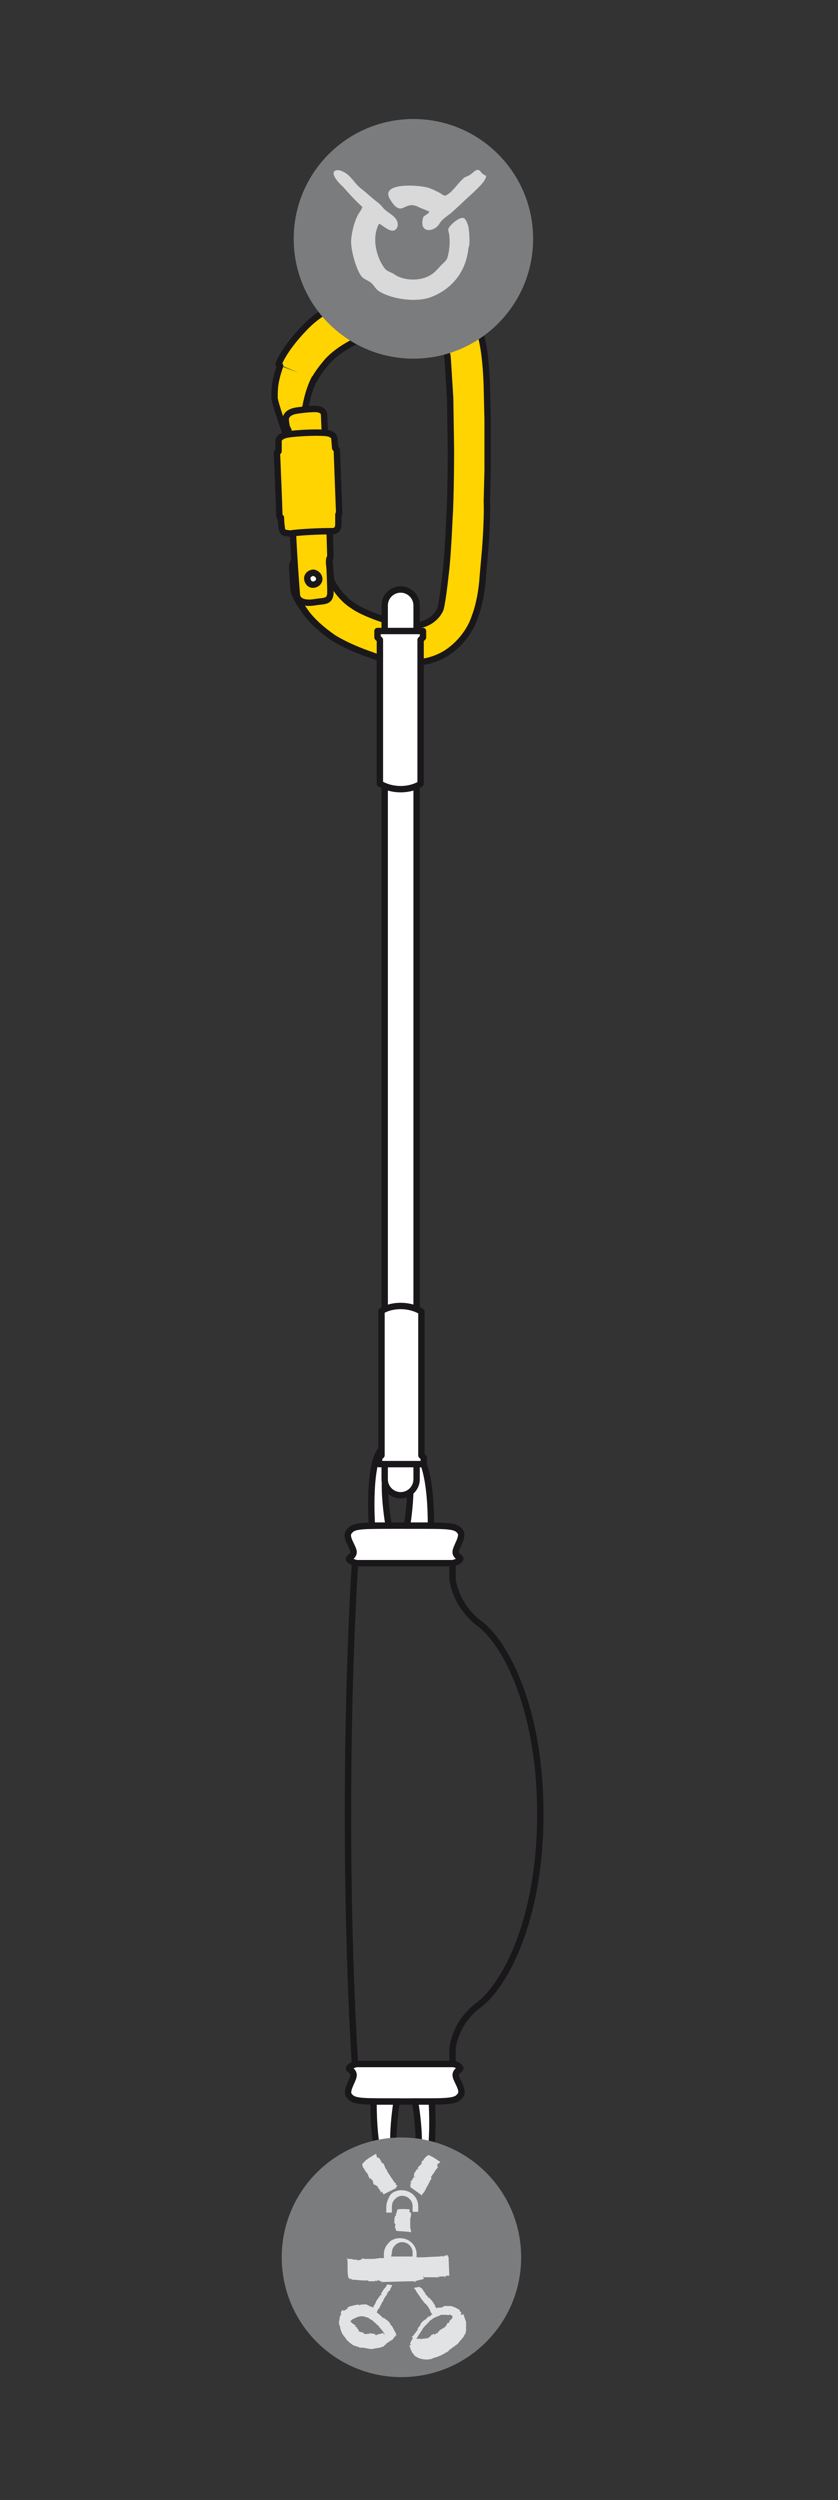 <?xml version="1.0" encoding="utf-8"?>
<!-- Generator: Adobe Illustrator 21.0.0, SVG Export Plug-In . SVG Version: 6.00 Build 0)  -->
<svg version="1.1" id="Calque_1" xmlns="http://www.w3.org/2000/svg" xmlns:xlink="http://www.w3.org/1999/xlink" x="0px" y="0px"
	 viewBox="0 0 105 313" style="enable-background:new 0 0 105 313;" xml:space="preserve">
<rect x="0" y="0" width="105" height="313" fill="#333333" stroke="none"/>
<style type="text/css">
	.st0{fill:none;}
	.st1{fill:none;stroke:#1A171B;stroke-width:0.8;stroke-miterlimit:10;}
	.st2{fill:#FFFFFF;stroke:#1A171B;stroke-width:0.8;stroke-miterlimit:10;}
	.st3{fill:#7B7C7E;}
	.st4{fill:#E2E3E4;}
	.st5{fill:#FFD400;stroke:#1A171B;stroke-width:0.8;stroke-linecap:round;stroke-linejoin:round;}
	.st6{fill:#FFFFFF;stroke:#1A171B;stroke-width:0.8;stroke-linecap:round;stroke-linejoin:round;}
	.st7{fill:#D9D9D9;}
</style>
<rect class="st0" width="105" height="313"/>
<path class="st1" d="M67.7,227.1c0,13.5-4.6,21.6-7.7,23.9c-3.1,2.3-3.3,5.5-3.3,5.5v0.2v5h-12c0,0-1.1-13.4-1.1-34.6
	c0-21.2,1.1-34.6,1.1-34.6h12v5.2c0,0,0.3,3.2,3.3,5.5C63.1,205.4,67.7,213.5,67.7,227.1"/>
<path class="st2" d="M56.7,195.7c0,0,0.6-0.1,0.9-0.4c0.3-0.4-0.4-0.3-0.5-0.9c-0.1-0.6,1-1.9,0.6-2.6c-0.5-0.7-1-0.8-4.8-0.8h-3.1
	h-0.6h-0.7c-3.8,0-4.3,0.1-4.8,0.8c-0.5,0.7,0.7,2,0.6,2.6c-0.1,0.6-0.8,0.6-0.5,0.9c0.3,0.3,0.9,0.4,0.9,0.4H56.7"/>
<path class="st2" d="M44.7,258.4c0,0-0.6,0.1-0.9,0.4c-0.3,0.3,0.4,0.3,0.5,0.9c0.1,0.6-1,1.9-0.6,2.6c0.5,0.7,1,0.8,4.8,0.8h0.7
	h0.6h3.1c3.8,0,4.3-0.1,4.8-0.8c0.5-0.7-0.7-2-0.6-2.6c0.1-0.6,0.8-0.6,0.5-0.9c-0.3-0.4-0.9-0.4-0.9-0.4H44.7"/>
<path class="st2" d="M54.1,263.1c0,0,0.6,8.6-1.5,9.8c-2.2,1.3-5.8,1.9-5.8-9.8h2.9c0,0-1.5,8.9,1.2,8.9c2.7,0,1.1-8.9,1.1-8.9
	L54.1,263.1z"/>
<g>
	<circle class="st3" cx="50.3" cy="282.6" r="15"/>
	<g>
		<path class="st4" d="M49.7,292.3C49.7,292.2,49.7,292.2,49.7,292.3C49.7,292.2,49.7,292.2,49.7,292.3c0,0-0.1-0.1-0.1-0.1
			c0,0,0,0,0-0.1c-0.2-0.3-0.3-0.6-0.5-0.9c0,0,0,0,0,0l-0.2-0.2c0,0,0,0,0-0.1c0,0-0.3-0.4-0.4-0.4l0,0c-0.1-0.1,0-0.1-0.1-0.1
			c-0.1,0-0.1-0.1-0.2-0.1c0,0,0,0,0-0.1c0,0,0,0-0.1,0c0,0,0,0,0,0l-0.1,0c0,0,0,0,0,0c-0.1-0.1-0.5-0.5-0.8-0.7
			c0.1-0.2,0.2-0.5,0.3-0.5l0,0c0.1-0.2,0.3-0.6,0.4-0.8c0,0,0.1-0.1,0.1-0.1c0,0,0,0,0,0c0.1-0.1,0,0,0-0.1
			c0.1-0.1,0.3-0.6,0.4-0.6c0-0.1,0.1-0.1,0.1-0.2v0c0-0.1,0.2-0.4,0.3-0.4l0,0c0-0.1,0,0,0.1-0.1c0,0,0-0.1,0-0.1l0,0
			c0,0,0-0.1,0.1-0.2l0,0c0-0.1,0.1-0.1,0.1-0.2c0-0.1,0,0,0-0.1l0.1,0l0,0c0,0-0.5-0.1-0.7-0.1l0,0l0,0c0,0,0,0,0,0c0,0,0,0,0,0
			c0,0,0,0,0,0c0,0,0,0,0,0c0,0,0,0,0,0c0,0,0,0,0,0c0,0.1-0.1,0.1-0.1,0.2c0,0,0,0,0,0l-0.2,0.3l0,0c0,0,0,0-0.1,0c0,0,0,0.1,0,0.1
			c0,0,0,0,0,0c0,0,0,0,0,0c0,0,0,0,0,0l0,0c0,0,0,0,0,0c-0.1,0.1-0.3,0.5-0.4,0.6c0,0,0,0,0.1,0c0,0,0,0,0,0.1c0,0,0,0.1-0.1,0l0,0
			l0,0c-0.1,0.1,0,0-0.1,0.1c0,0.1,0,0.1-0.1,0.1c0,0,0,0,0,0c0,0,0,0.1,0,0c0,0,0,0.1,0,0.1c0,0,0,0,0,0c0,0,0,0,0,0l0,0
			c0,0-0.1,0.1-0.1,0.1l0,0c0,0,0,0.1,0,0l0,0c0,0.1,0,0.1-0.1,0.1l0,0c0,0.1-0.2,0.3-0.2,0.4l0,0l0,0.1l0-0.1
			c0,0.1-0.3,0.5-0.3,0.6c0,0,0,0,0,0c0,0,0,0,0,0.1c0,0,0,0,0,0c0,0,0,0,0,0c0,0,0,0,0,0l0,0l0,0c0,0,0,0,0,0c0,0,0,0,0,0
			c-0.1-0.1-0.2,0-0.2-0.1c0,0,0,0,0,0c0,0-0.1,0-0.1,0c0,0-0.1-0.1-0.1,0c0,0-0.1-0.1,0-0.1c0,0-0.1,0-0.1,0l0,0
			c-0.1,0-0.1-0.1-0.2-0.1l0,0c-0.1,0-0.1,0-0.1-0.1h0.1c-0.1,0-0.2,0-0.3,0l0,0c-0.1,0-0.7,0-0.8,0.1l0,0l-0.1,0c0,0,0-0.1,0.1-0.1
			c-0.2,0-1.1,0.2-1.3,0.3c-0.1,0,0,0,0,0c-0.1,0,0,0-0.1,0.1c0,0,0,0,0,0c0,0-0.1,0-0.1,0c0,0,0,0,0.1,0.1l-0.1,0l0,0
			c0,0,0,0.1-0.1,0.1c-0.1,0.1-0.3,0.2-0.4,0.2c0,0,0,0,0-0.1c0,0,0,0-0.1,0c0,0,0,0,0,0c0,0.1-0.2,0.2-0.2,0.3c0,0,0,0.1,0.1,0.2
			c0,0,0,0-0.1,0c0,0.1,0,0.2-0.1,0.3l0,0c-0.1,0.2,0,0.3-0.1,0.5l0,0c0,0.1,0,0.2-0.1,0.3c0,0,0.1,0,0.1,0c0,0.1,0,0.2,0,0.3
			l0.1,0.1c0,0.2,0.1,0.6,0.3,1c0.2,0.3,0.5,0.6,0.5,0.7l0,0c0.2,0.2,0.4,0.4,0.7,0.6c0.1,0.1,0.3,0.2,0.5,0.2
			c0.1,0.1,0.2,0.1,0.3,0.1c0.1,0.1,0.2,0.1,0.2,0.1c0,0,0-0.1,0,0c0.2,0.1,0,0,0.2,0c0.2,0,1.1,0.2,1.3,0.2c0.1-0.1,0.3,0,0.4-0.1
			l0,0c0.1,0,0.8-0.1,0.9-0.2h0c0.1-0.1,0.1,0,0.2,0c0-0.1,0-0.1,0.1-0.2l0,0c0.1,0,0.2-0.2,0.2-0.2l0,0c0.1-0.1,0.2-0.1,0.3-0.2
			c0.1-0.1,0.2-0.1,0.3-0.2c0.1,0,0.1-0.1,0.2-0.1c0.1-0.1,0.1-0.2,0.2-0.3c0.1-0.1,0.1-0.1,0.2-0.1l0,0c0,0-0.1-0.1-0.3-0.2
			C49.5,292.5,49.6,292.4,49.7,292.3L49.7,292.3L49.7,292.3C49.6,292.2,49.6,292.2,49.7,292.3L49.7,292.3
			C49.6,292.2,49.7,292.3,49.7,292.3z M43.8,290.5L43.8,290.5L43.8,290.5L43.8,290.5z M48.1,292.2L48.1,292.2
			C48,292.1,48.1,292.1,48.1,292.2C48,292.1,48,292.2,48.1,292.2c-0.1,0-0.1,0-0.1,0v-0.1C48,292.1,48,292.1,48.1,292.2
			c-0.1-0.1,0-0.1,0-0.1c0,0-0.1,0-0.1,0c0,0-0.2,0-0.4,0.1c0,0,0,0,0,0c0,0-0.1,0-0.1,0.1c0,0,0,0,0-0.1c0,0-0.3,0.1-0.3,0.1l0,0.1
			c-0.1,0,0-0.1-0.1-0.1c0,0.1-0.1,0-0.1,0c0,0,0,0,0,0c0,0.1,0,0,0,0c0,0,0,0,0,0l0,0c0,0,0,0,0-0.1c-0.1,0-0.6-0.1-0.8-0.1
			c0,0,0.1,0,0.1,0.1c0,0-0.1,0-0.1,0c0-0.1-0.1,0-0.1-0.1l0,0.1l0,0c-0.1,0,0,0-0.2,0c0,0-0.1,0,0,0c0,0-0.1,0-0.1,0c0,0,0,0,0,0
			c0,0-0.1,0-0.1,0c0,0-0.1,0-0.1,0c0,0,0-0.1,0-0.1c0,0,0,0,0,0l0,0c0,0,0-0.1-0.1,0v0c0,0,0,0,0-0.1c0,0,0,0,0,0c0,0-0.1,0-0.1,0
			l0,0c-0.1,0-0.3-0.1-0.4-0.1l0,0h-0.1c0,0,0.1-0.1,0.1-0.1c-0.1-0.1-0.4-0.5-0.3-0.5c0,0,0.1,0,0.1,0c0,0,0,0-0.1,0c0,0,0,0,0,0
			s0,0,0,0c0,0-0.1,0-0.1,0c0,0,0,0,0,0l0,0c0,0-0.1,0-0.1,0c0-0.1,0-0.1,0-0.1c0,0,0,0,0.1,0c0,0,0,0,0,0c0,0,0,0,0,0
			c-0.1-0.1,0-0.1-0.1-0.1c0,0-0.4-0.2-0.6-0.5c0,0,0.1-0.1,0.1-0.1c0,0,0,0,0,0c0.1,0,0.1-0.1,0.1-0.1l0,0c0.2-0.1,0.8-0.4,1-0.4
			l0,0c0.3-0.1,0.8,0.1,1.1,0.2c0,0,0.1,0.1,0.1,0.1c0,0,0,0,0,0c0.1,0.1,0,0,0.2,0.1c0.2,0.1,0.7,0.6,0.8,0.7
			c0.1,0,0.1,0.1,0.2,0.2h0c0.1,0.1,0.4,0.5,0.5,0.6v0c0.1,0.1,0,0.1,0.1,0.2c0,0,0.1,0,0.1,0.1h0c0,0,0.1,0.1,0.2,0.2l0,0
			c0,0,0,0,0.1,0.1C48.3,292.2,48.1,292.2,48.1,292.2z"/>
		<path class="st4" d="M58.1,289.8l0.1-0.1l0,0c0,0-0.2,0.1-0.5,0.1c0.1-0.1,0.1-0.2,0.1-0.3l0,0l0,0c0,0-0.1,0-0.1-0.1l0.1,0.1
			c0,0,0,0,0,0c0,0,0,0-0.1-0.1c0,0,0,0,0,0c0,0-0.1,0-0.1-0.1c0,0,0,0,0-0.1c-0.3-0.2-0.7-0.4-1.1-0.5c0,0,0,0,0,0
			c-0.1,0-0.2,0-0.3,0c0,0,0,0,0,0c0,0-0.6,0-0.6,0l0,0.1c-0.1,0,0-0.1-0.1,0c0,0.1-0.2,0-0.2,0.1c0,0-0.1,0-0.1,0c0,0,0,0-0.1,0
			c0,0,0,0,0,0l-0.1,0c0,0,0,0,0,0c-0.1,0-0.2,0-0.3,0.1c0,0,0,0,0,0c0,0,0,0,0,0s-0.2-0.3-0.2-0.3l0,0c0-0.1,0,0,0-0.1
			c0,0,0-0.1-0.1-0.1c0,0,0,0,0,0c0,0,0,0,0,0c0,0,0,0,0,0l0,0c0,0,0,0,0,0c0-0.1-0.3-0.5-0.4-0.6c0,0,0,0,0,0.1c0,0,0,0,0,0
			c0,0,0-0.1,0-0.1h0l0,0c-0.1-0.1,0,0-0.1-0.1c0,0-0.1-0.1-0.1-0.1c0,0,0,0,0,0c0,0,0,0,0,0c0,0,0-0.1-0.1,0c0,0,0-0.1,0,0
			c0,0,0,0,0,0l0,0c0,0,0-0.1-0.1-0.1l0,0c0,0,0-0.1,0-0.1l0,0c0,0-0.1-0.1-0.1-0.1l0,0c-0.1,0-0.2-0.3-0.3-0.3l0,0l0,0
			c0,0,0.1,0,0.1,0c-0.1-0.1-0.4-0.5-0.4-0.6c0,0,0,0,0,0c0,0,0,0,0,0h0c0,0,0,0,0,0c0,0,0,0,0,0l0,0l0,0c0,0-0.1,0-0.1,0
			c0-0.1,0,0-0.1-0.1c0,0,0,0,0,0c0,0,0,0,0,0c0,0,0,0,0,0c-0.1,0-0.1-0.1-0.1-0.1l-0.6,0.1c0,0,0,0,0,0s0,0,0,0l0,0c0,0,0,0,0,0
			c0,0,0,0-0.1,0c0,0,0,0.1,0,0.1c0,0,0,0,0,0c0,0,0.1,0.1,0.1,0.1l0,0c0,0,0,0,0.1,0.1c0,0,0,0,0,0c0,0,0,0.1,0,0.1l0,0
			c0.1,0.1,0.4,0.6,0.5,0.7l0,0c0.1,0.2,0.4,0.6,0.6,0.8c0,0,0,0.1,0.1,0.1c0,0,0,0,0,0c0.1,0.1,0,0,0.1,0.1
			c0.1,0.1,0.4,0.5,0.4,0.6c0.1,0.1,0.1,0.1,0.1,0.2h0c0,0.1,0.2,0.4,0.3,0.4v0c0,0,0,0,0,0c-0.1,0.1-0.2,0.1-0.3,0.2
			c0,0,0.1,0,0.1,0c0,0.1-0.1,0-0.1,0.1c-0.1,0-0.1,0-0.2,0l0,0l0,0c-0.2,0.2,0,0-0.2,0.2c-0.1,0.1-0.1,0.1-0.2,0.2c0,0,0,0,0,0
			c0,0-0.1,0.1-0.1,0c0,0-0.1,0.1,0,0.1c0,0-0.1,0-0.1,0c0,0,0,0-0.1,0.1l0,0c-0.1,0.1-0.1,0.1-0.1,0.1l0,0c0,0-0.1,0.1-0.1,0.1l0,0
			c-0.1,0.1-0.1,0.1-0.1,0.2l0,0c0,0.1-0.4,0.5-0.4,0.6l0.1,0l0,0.1c0,0-0.1-0.1,0-0.1c-0.1,0.1-0.6,0.8-0.7,0.9c0,0,0,0-0.1,0
			c0,0.1,0,0,0,0.1c0,0,0,0,0,0c0,0,0,0,0,0c0,0,0.1,0,0.1,0l0,0.1l0,0c0,0,0,0.1,0,0.1c-0.1,0.1-0.1,0.2-0.2,0.3c0,0,0,0,0-0.1
			c0,0,0,0,0,0.1c0,0,0,0.1,0,0c0,0.1-0.1,0.2-0.1,0.3l0,0c0,0,0,0.1,0,0.1l0.1,0c0,0.1,0,0,0,0.1c-0.1,0-0.1-0.1-0.1-0.2
			c0,0.1,0,0.1,0,0.2c0,0.1-0.1,0-0.1,0.1c0,0.1,0.1,0.1,0.1,0.2h0c0,0.2,0.1,0.3,0.2,0.5l0,0c0,0.1,0.1,0.2,0.2,0.3c0,0,0-0.1,0,0
			c0.1,0.2,0.2,0.2,0.2,0.3l0.1,0c0.2,0.2,0.8,0.4,1.3,0.4c0.5,0,0.8-0.1,0.9-0.2l0,0c0.5-0.1,1.2-0.4,1.6-0.7c0.1,0,0.1,0,0.2-0.1
			c0,0,0,0,0,0c0.2-0.1,0,0,0.2-0.2l1.1-0.8c0-0.1,0.2-0.2,0.2-0.3l0,0c0.1-0.1,0.6-0.6,0.6-0.8l0,0c0-0.1,0.1-0.1,0.2-0.2
			c-0.1,0-0.1-0.2,0-0.2l0,0c0-0.1,0-0.3,0-0.4l0,0c0-0.1,0-0.3,0-0.4c0-0.1,0-0.2,0-0.4C58.2,290.1,58.1,289.9,58.1,289.8z
			 M51.1,292.7C51.1,292.7,51.1,292.7,51.1,292.7C51.1,292.7,51.1,292.7,51.1,292.7C51.1,292.7,51.1,292.7,51.1,292.7z M52.8,293
			C52.8,293,52.8,293,52.8,293L52.8,293C52.8,293,52.8,293,52.8,293z M56.5,290.5L56.5,290.5C56.5,290.5,56.5,290.5,56.5,290.5
			C56.5,290.5,56.5,290.5,56.5,290.5z M56.5,290.4C56.5,290.5,56.6,290.5,56.5,290.4L56.5,290.4C56.5,290.5,56.5,290.4,56.5,290.4
			C56.5,290.5,56.5,290.5,56.5,290.4C56.5,290.5,56.4,290.5,56.5,290.4c-0.1,0-0.2,0.2-0.2,0.3c0,0,0,0,0,0c0,0,0,0.1-0.1,0.1
			c0,0,0,0-0.1,0c0,0-0.2,0.3-0.2,0.3l0.1,0c0,0.1-0.1,0-0.1,0c0.1,0.1-0.1,0.1-0.1,0.1c0,0,0,0,0,0c0,0,0,0,0,0.1c0,0,0,0,0,0l0,0
			c0,0-0.1,0,0,0c-0.1,0.1-0.7,0.4-0.8,0.5c0,0,0.1,0,0.1,0c0,0-0.1,0,0,0.1c-0.1-0.1-0.1,0-0.2,0l0,0.1l0,0c-0.1,0.1,0,0.1-0.2,0.1
			c-0.1,0-0.1,0.1-0.1,0.1c0,0,0,0,0,0c0,0,0,0.1-0.1,0c0,0-0.1,0,0,0.1c0,0-0.1,0-0.1-0.1c0,0,0,0-0.1,0l0,0
			c-0.1,0.1-0.1,0-0.1,0.1l0,0c0,0-0.1,0-0.1,0l0,0c-0.1,0-0.1,0.1-0.1,0.1l0,0c0,0.1-0.4,0.3-0.5,0.4l0,0l0,0.1c0,0,0-0.2,0-0.2
			c-0.1,0.1-0.7,0.1-0.7,0.1c0,0,0-0.1,0-0.1c0,0,0,0,0,0l0,0c0,0,0,0,0,0c0,0,0,0.1,0,0.1c0,0,0,0,0,0l0,0c0,0,0,0,0,0.1
			c-0.1,0,0-0.1-0.1-0.1c0,0-0.3,0-0.5,0c0,0,0,0,0-0.1c0,0,0,0,0,0c0.1,0,0.1-0.1,0.1-0.1v0c0.1-0.2,0.6-0.9,0.7-1.1l0,0
			c0.2-0.3,0.7-0.7,0.9-1c0.1,0,0.1-0.1,0.2-0.1c0,0,0,0,0,0c0.1-0.1,0,0,0.1-0.1c0.1-0.1,0.8-0.4,0.9-0.4c0.1-0.1,0.2-0.1,0.2-0.1
			l0,0c0.1,0,0.6,0,0.7,0l0,0c0.1,0,0.1,0,0.1,0.1c0,0,0.1-0.1,0.1-0.1l0,0c0,0,0.1,0,0.2,0l0,0c0.1,0,0.2,0.1,0.2,0.1
			c0,0,0.1,0,0.1,0.1C56.7,290.2,56.6,290.3,56.5,290.4L56.5,290.4L56.5,290.4z"/>
		<path class="st4" d="M48.6,286C48.6,286,48.6,285.9,48.6,286C48.5,286,48.6,286,48.6,286z"/>
		<path class="st4" d="M48.6,286C48.6,286,48.6,286,48.6,286C48.6,285.9,48.6,285.9,48.6,286C48.6,285.9,48.6,285.9,48.6,286z"/>
		<path class="st4" d="M51.7,285.9C51.7,285.9,51.7,285.9,51.7,285.9C51.7,285.9,51.7,285.9,51.7,285.9L51.7,285.9z"/>
		<path class="st4" d="M51.7,286C51.7,286,51.7,286,51.7,286C51.7,286,51.7,286,51.7,286C51.7,286,51.7,286,51.7,286z"/>
		<path class="st4" d="M51.7,286C51.7,286,51.7,286,51.7,286C51.7,286,51.7,286,51.7,286z"/>
		<path class="st4" d="M43.7,285.2L43.7,285.2c0.1,0,0.1,0,0.1,0c0,0,0.1,0,0.1,0c0,0,0,0,0,0L43.7,285.2
			C43.9,285.2,43.8,285.2,43.7,285.2c0.1,0.1,0.1,0.1,0.2,0.1c0,0,0,0,0,0c0,0,0.1,0,0.1,0c0,0,0,0,0,0c0.1,0,0,0.1,0.1,0.1
			c0.5,0,1,0.1,1.5,0.1c0,0,0.1,0,0.1,0c0,0,0,0,0,0c0.2,0,0.3,0,0.4,0c0,0,0.1,0.1,0.1,0.1c0,0,0.3,0,0.5,0c0.1,0,0.3,0,0.3,0
			l0-0.1c0.1,0,0.1,0.1,0.2,0.1c0,0,0,0,0,0c0-0.1,0-0.1,0.1-0.1c0,0,0.1,0,0.1,0c0,0,0,0,0.1,0c0,0,0.1,0,0.1,0.1c0,0,0,0,0,0
			c0,0,0,0,0.1,0c0,0,0,0,0,0c0,0,0,0,0,0l0.1,0c0,0,0,0.1,0,0.1c0.2,0,3.1-0.1,3.6-0.1c0,0,0.1,0,0.1,0c0.1,0,0.3,0,0.3,0
			c0,0,0,0,0,0l0,0l0,0c0,0,0,0,0,0c0,0,0,0,0,0c0,0,0,0,0.1,0l-0.1,0c0,0,0,0,0.1,0c0.1,0,0,0,0,0.1l-0.1,0c0.1,0,0.2,0,0.3-0.1
			l-0.1,0c0.2-0.1,0.9-0.2,1.1-0.3L53,285l0.1-0.1c0,0-0.1,0.2-0.1,0.2c0.2,0,0.8,0,1.2,0c0.3,0,0.5,0,0.6,0c0.1,0,0,0.1,0,0.1
			c0.1,0,0.1-0.1,0.1-0.1l0,0c0,0,0,0.1,0,0.1l0,0c0,0,0,0,0,0c0,0,0,0,0,0c0,0,0-0.1,0-0.2l0.1,0l0,0.1c0,0,0.1-0.1,0.2-0.1
			c0,0,0,0,0,0c0.2,0,0.4,0,0.6,0c0,0-0.1,0.1-0.1,0.1c0,0,0,0,0,0c0,0,0,0,0,0c0,0,0,0,0.1,0c0-0.1,0.1,0,0-0.1
			c0.1-0.1,0.1-0.1,0.2-0.1c0,0,0.1,0,0.1,0c0,0,0.1,0,0.2,0l-0.1-2.4c0,0,0.1,0,0.1,0c0,0-0.1,0-0.1,0c0,0,0,0,0,0l0,0.1
			c0,0,0,0,0,0c0,0,0-0.1-0.1-0.1c0,0,0,0,0,0c0-0.1,0.1-0.1,0.2-0.1c0,0-0.1,0-0.1,0c0,0,0,0-0.1,0c-0.1,0,0-0.1-0.1-0.1
			c0,0-0.1,0.1-0.2,0.1c0,0,0,0,0,0l0,0c0,0-0.1,0-0.1,0c0,0,0,0,0.1,0c0,0-0.1,0-0.1,0c0,0-0.1,0-0.1,0c0,0,0.1,0.1,0,0.1
			c-0.1,0-0.2,0-0.3-0.1l-0.1,0.1c0,0-0.1,0-0.1,0c-0.5,0-1.8,0.1-2.1,0.1l0,0c-0.2,0-0.5,0-0.8,0l0-0.4c0-1.1-0.9-2-2.1-2h0
			c0,0,0,0,0,0c-0.5,0-1.1,0.2-1.4,0.6c-0.4,0.4-0.6,0.9-0.6,1.4l0,0.5c-0.3,0-0.5,0-0.6,0c-0.2,0.1-0.4,0-0.5,0.1l0,0
			c0,0-0.1,0-0.1,0c-0.3,0-0.8,0-1.1,0c0,0-0.1,0-0.1,0l0,0c0,0-0.1,0-0.1,0c-0.1,0-0.1-0.1-0.2-0.1c0,0.1-0.1,0.2-0.2,0.2l0,0
			c-0.1,0-0.3,0.1-0.4,0.1l0-0.1c-0.1,0-0.2,0-0.3,0c-0.1,0-0.1,0-0.1,0c0,0,0,0,0,0c-0.1,0-0.3-0.1-0.6-0.1c-0.1,0-0.1,0-0.2,0
			l-0.2-0.2l0,0C43.7,282.7,43.4,284.7,43.7,285.2L43.7,285.2z M56.1,282.5C56.2,282.5,56.2,282.5,56.1,282.5
			C56.2,282.5,56.1,282.5,56.1,282.5L56.1,282.5z M49.1,282.1c0-0.4,0.1-0.7,0.4-1c0.3-0.3,0.6-0.4,0.9-0.4h0h0
			c0.7,0,1.3,0.6,1.3,1.3l0,0.5c-0.2,0-0.5,0-0.7,0v0c-0.3,0-1.2,0-2,0L49.1,282.1z"/>
		<path class="st4" d="M51.5,279.4L51.5,279.4C51.4,279.3,51.4,279.3,51.5,279.4L51.5,279.4c0-0.2-0.1-0.5-0.1-0.6v0
			c0-0.1,0-0.4,0-0.6c0,0,0-0.1,0-0.1c0,0,0,0,0,0c0-0.1,0,0,0-0.1c0-0.1,0-0.4,0.1-0.5c-0.1,0,0-0.1,0-0.1l0,0c0,0,0-0.3,0-0.3l0,0
			c0,0,0,0,0-0.1c-0.1,0-0.1,0-0.1,0h0c0,0-0.1-0.1-0.1-0.1h0c0,0,0-0.1,0-0.1c0-0.1,0.1-0.1,0-0.2l0.1,0l0,0c0,0-1.2-0.1-1.5,0h0
			l0,0c0,0,0,0,0,0l0,0c0,0,0,0,0,0l0,0l0,0c0,0,0,0,0,0c0,0-0.1,0-0.1,0c0,0.1-0.1,0.2-0.1,0.4c0,0,0,0,0,0c0,0,0,0.1,0,0.1
			c0,0,0,0-0.1,0c0,0,0,0.2,0,0.2l0.1,0c0,0-0.1,0-0.1,0c0.1,0,0,0.1,0,0.1c0,0,0,0,0,0c0,0,0,0,0,0c0,0,0,0,0,0l0,0c0,0,0,0-0.1,0
			c0,0.1-0.1,0.4-0.1,0.4c0,0,0,0,0.1,0c0,0,0,0,0,0c-0.1,0,0,0-0.1,0.1l0,0l0,0c0.1,0.1,0,0,0,0.1c0,0,0.1,0.1,0,0.1c0,0,0,0,0,0
			c0,0,0,0,0,0c0,0,0,0,0.1,0c0,0-0.1,0-0.1,0v0l0,0c0,0,0,0.1,0,0.1l0,0c0,0,0,0,0,0l0,0c0,0,0,0.1,0,0.1v0c0.1,0,0.1,0.2,0.2,0.3
			l0,0l0,0l-0.1,0c0,0.1,0,0.4,0,0.4c0,0-0.1,0-0.1,0c0,0,0,0,0,0l0,0c0,0,0,0,0,0c0,0,0.1,0,0.1,0l0,0h0c0,0,0.1,0,0.1,0
			c0,0.1,0,0.1,0,0.2c0,0,0,0,0,0c0,0,0,0,0,0c0,0,0,0,0,0c0.1,0,0,0.1,0.1,0.1l1.4,0.1c0,0,0,0,0,0c0,0,0,0,0,0l-0.1,0c0,0,0,0,0,0
			c0,0,0.1,0,0.1,0c0,0,0,0,0,0c0,0,0,0,0.1,0c0,0-0.1,0,0,0h0C51.5,279.5,51.4,279.5,51.5,279.4L51.5,279.4
			C51.5,279.4,51.4,279.4,51.5,279.4z"/>
		<path class="st4" d="M45.4,270.9C45.5,270.9,45.4,270.9,45.4,270.9c0,0.3,0.1,0.5,0.2,0.6c0,0,0,0,0,0c0,0,0.1,0.1,0.1,0.1
			c0,0,0,0,0,0.1c0,0,0.2,0.2,0.2,0.3l0.1,0c0,0.1-0.1,0.1,0,0.1c0.1,0,0,0.1,0.1,0.1c0,0,0,0,0,0c0,0,0,0,0,0c0,0,0,0,0,0l0,0
			c0,0,0,0,0,0c0,0.1,0.2,0.6,0.3,0.6c0,0,0-0.1,0-0.1c0,0,0,0,0.1,0c-0.1,0.1,0,0.1-0.1,0.1l0.1,0l0,0c0.1,0.1,0,0,0.1,0.1
			c0,0.1,0.1,0,0.1,0.1c0,0,0,0,0,0c0,0,0,0,0,0.1c0,0,0,0.1,0.1,0c0,0,0,0.1-0.1,0.1c0,0,0,0,0,0l0,0c0,0,0,0.1,0.1,0.1l0,0
			c0,0,0,0,0,0.1l0,0c0,0,0,0.1,0.1,0.1v0c0.1,0,0.3,0.2,0.4,0.2l0,0l0.1,0c0,0-0.2,0.1-0.1,0.1c0.1,0.1,0.4,0.5,0.4,0.6
			c0,0.1-0.1,0.1-0.1,0.1c0,0,0.1,0,0.1,0c0,0,0,0,0,0c0,0,0,0,0,0c0,0,0.1-0.1,0.1-0.1l0,0l0,0c0,0,0.1,0,0.1,0
			c0,0.1,0.1,0.2,0.1,0.2c0,0,0,0-0.1,0c0,0,0,0,0,0c0,0,0,0,0,0c0.1,0,0.1,0.1,0.2,0.1l1.6-0.8c0,0,0,0,0,0c0,0,0,0,0,0l-0.1,0
			c0,0,0,0,0-0.1c0,0,0.1,0,0.1,0c0,0,0-0.1,0-0.1c0,0,0.1,0,0.1-0.1c0,0-0.1,0-0.1,0l0,0c0-0.1-0.1,0-0.1-0.1l0,0c0,0,0,0,0-0.1
			c0,0,0,0,0,0c0-0.1,0-0.1,0-0.1h-0.1c-0.1-0.1-0.4-0.6-0.5-0.7l0,0c-0.1-0.2-0.4-0.6-0.5-0.8c0-0.1,0-0.1,0-0.1c0,0,0,0,0,0
			c-0.1-0.1,0,0-0.1-0.1c-0.1-0.1-0.3-0.6-0.3-0.7c-0.1,0-0.1-0.1-0.2-0.1h0c-0.1,0-0.2-0.4-0.3-0.5v0c-0.1,0,0-0.1,0-0.1
			c-0.1,0-0.1,0-0.1,0l0,0c0,0-0.1-0.1-0.2-0.1l0,0c-0.1,0-0.1-0.1-0.1-0.1c0-0.1,0-0.2-0.1-0.3l0.1-0.1l0,0c0,0-1.3,0.7-1.5,1l0,0
			L45.4,270.9C45.4,270.8,45.5,270.8,45.4,270.9L45.4,270.9C45.4,270.8,45.4,270.8,45.4,270.9C45.4,270.8,45.4,270.9,45.4,270.9
			C45.4,270.9,45.4,270.9,45.4,270.9C45.4,270.9,45.5,270.9,45.4,270.9z"/>
		<path class="st4" d="M51.4,273.8l1.4,1c0,0,0,0,0,0l0,0c0,0,0,0,0,0c0,0,0,0.1,0,0.1c0,0,0.1,0,0-0.1c0,0,0,0,0.1,0
			c0,0,0-0.1,0-0.1l0,0c0.1,0,0-0.1,0.1-0.1l0,0c0,0,0,0,0.1-0.1c0,0,0,0,0,0c0,0,0-0.1,0.1-0.1l0-0.1c0.1-0.1,0.3-0.6,0.4-0.7v0
			c0.1-0.2,0.3-0.6,0.4-0.8c0,0,0.1,0,0.1-0.1c0,0-0.1,0-0.1,0c0.1-0.1,0,0,0-0.1c0-0.1,0.3-0.5,0.4-0.6c0-0.1,0.1-0.1,0.1-0.2l0,0
			c0-0.1,0.3-0.3,0.3-0.4h0c0-0.1,0.1,0,0.1-0.1c-0.1,0-0.1-0.1-0.1-0.1l0,0c0,0,0-0.1,0-0.2l0,0c0-0.1,0-0.1,0.1-0.1
			c0.1-0.1,0.2-0.1,0.2-0.2l0.1,0l0,0c0,0-1.2-0.9-1.6-0.9l0,0l0,0c0,0,0,0.1,0,0l0,0c0,0,0,0,0,0c0,0,0,0,0,0c0,0,0,0,0,0
			c0,0,0,0.1,0,0.1c0,0-0.1,0-0.1,0c-0.1,0.1-0.3,0.3-0.4,0.4c0,0,0,0,0,0c0,0.1,0,0.1-0.1,0.2c0,0-0.1,0-0.1,0c0,0-0.1,0.3-0.1,0.3
			l0.1,0c0,0-0.1,0-0.1,0c0.1,0.1-0.1,0.1,0,0.1c0,0,0,0,0,0c0,0,0,0,0,0.1c0,0,0,0,0,0v0c0,0-0.1,0-0.1,0c-0.1,0.1-0.4,0.4-0.4,0.5
			c0,0,0,0,0.1,0c0,0,0,0,0,0.1c-0.1,0-0.1,0-0.2,0l0,0l0,0c0,0.1,0,0-0.1,0.1c0,0.1,0,0.1,0,0.1c0,0,0,0,0,0c0,0,0,0.1,0,0
			c0,0,0,0.1,0,0.1c0,0-0.1,0-0.1,0c0,0,0,0,0,0l0,0c0,0-0.1,0,0,0.1l0,0c0,0,0,0.1-0.1,0l0,0c0,0,0,0.1,0,0.1l0,0
			c0,0.1-0.1,0.4,0,0.4l0.1,0l0,0.1c0,0-0.1-0.1-0.1-0.1c-0.1,0.1-0.3,0.5-0.4,0.6c-0.1,0-0.1,0-0.1,0c0,0,0,0,0,0.1c0,0,0,0,0,0
			c0,0,0,0,0,0c0,0,0.1,0,0.1,0l0,0l0,0c0,0,0.1,0.1,0,0.1c-0.1,0.1-0.1,0.1-0.1,0.2c0,0,0,0,0-0.1c0,0,0,0,0,0c0,0,0,0,0,0
			C51.5,273.7,51.4,273.8,51.4,273.8z"/>
		<path class="st4" d="M52.8,274.8L52.8,274.8C52.8,274.9,52.8,274.9,52.8,274.8C52.8,274.9,52.8,274.9,52.8,274.8z"/>
		<path class="st4" d="M48.4,276.3l0,0.7l0.7,0l0-0.7c0-0.4,0.1-0.7,0.4-1c0.3-0.3,0.6-0.4,0.9-0.4c0,0,0,0,0,0
			c0.7,0,1.3,0.6,1.3,1.3l0,0.7l0.7,0l0-0.7c0-1.1-0.9-2-2.1-2c0,0,0,0,0,0c-0.5,0-1.1,0.2-1.4,0.6
			C48.6,275.3,48.4,275.8,48.4,276.3z"/>
	</g>
</g>
<g>
	<g>
		<g>
			<g>
				<path class="st5" d="M35.1,45.8c-0.7,2-0.7,2.9-0.7,4c0,0.6,1.4,4.5,1.4,4.5l2.2-0.2c0,0-0.1-3.7,1.4-6.7 M36.1,53.2L38,53
					 M39.4,47.5c0,0,0.3-0.7,1.4-2c0,0,1-1.4,3.6-2.7c0,0,1.5-0.8,4.2-1.4c0,0,3.5-1.1,5.5,0c0,0,1.8,0.8,2,3.6l0.3,4.8l0.1,6.5
					c0,0,0,6.1-0.2,8.8c0,0-0.2,4.9-0.5,7c0,0-0.3,2.9-0.6,4.1c0,0-0.5,1.5-2.4,2c0,0-1.7,0.4-4-0.4c0,0-3.3-1-4.6-2
					c0,0-1.6-0.9-2.7-3.1l-0.1-0.9c0-0.5-0.1-1-0.1-1.4c0-0.4-0.3-0.7-1.2-0.7c-0.9,0-1.8-0.1-2.3-0.1c-0.5,0-1.2,0.5-1.2,1.5
					l0.2,2.8c0,0-0.1,0.5,1.4,2.6c0,0,0.9,1.5,3.5,3.3c0,0,1.6,1.1,4.8,2.2c0,0,3.4,1.4,6.1,0.9c0,0,2.2-0.1,4.1-1.7
					c0,0,2-1.5,2.8-4c0,0,0.8-1.9,1-5.1l0.3-3.4c0,0,0.3-3.9,0.2-5.9l0.1-3.9l0-6.3l-0.1-4.2c0,0-0.1-5.5-1.1-7.2
					c0,0-0.8-2.2-2.4-3.4c0,0-1.9-1.7-4.2-1.9c0,0-2.5-0.5-5.2,0.3c0,0-2.5,0.4-5.2,1.6c0,0-2.6,1.1-4.4,2.9c0,0-2.7,2.6-3.6,4.9"/>
			</g>
		</g>
	</g>
	<path class="st5" d="M40.7,54.1l-0.1-2.3c0,0-0.1-0.6-1.1-0.6c-0.4,0-0.9,0-2.3,0.2c-1.4,0.2-1.4,1-1.4,1.1c0,0,0,0.3,0.1,0.8
		c0,0.3,0.3,0.4,0.3,1c0,0.1,0,0.2,0,0.3"/>
	<path class="st5" d="M36.7,66.7c0.2,4.2,0.5,7.8,0.5,7.8c0.1,0.8,1,1.1,2.2,0.9c1.2-0.2,1.9,0,2-1.1c0-1.1-0.1-3.2-0.1-3.2
		s-0.2-1.3,0.1-1.3l-0.1-3.3"/>
	<g>
		<g>
			<path class="st5" d="M36,54.4c-1,0.2-1.1,0.7-1.1,0.7l0,1.4l-0.2,0.2c0,0,0.3,7.2,0.3,7.7c0,0.5,0.2,0.4,0.2,0.4s0,0.7,0.1,1.2
				c0,0.4,0.2,0.7,0.4,0.7l0.6,0.1c1.4-0.2,3.8-0.3,5.3-0.3c0.2,0,0.8,0,0.8-0.9c0-0.9,0-1.2,0-1.2l0.1-0.1l-0.3-8L42,56.1l-0.1-1.2
				c0,0,0-0.6-1.1-0.7C39.6,54.1,37.3,54.2,36,54.4z"/>
		</g>
	</g>
	<path class="st6" d="M40,72.5c0,0.4-0.4,0.7-0.8,0.7c-0.4,0-0.7-0.4-0.7-0.8c0-0.4,0.4-0.7,0.8-0.7C39.7,71.8,40,72.1,40,72.5"/>
</g>
<path class="st2" d="M46.6,191c0,0-0.6-8.6,1.5-9.8c2.2-1.3,5.9-1.9,5.9,9.8H51c0,0,1.5-8.9-1.2-8.9c-2.7,0-1.1,8.9-1.1,8.9
	L46.6,191z"/>
<g>
	<path class="st6" d="M50.2,187.2c-1.1,0-2-0.9-2-2V75.8c0-1.1,0.9-2,2-2c1.1,0,2,0.9,2,2v109.4C52.2,186.3,51.3,187.2,50.2,187.2z"
		/>
</g>
<path class="st6" d="M50.2,163.5c1.6,0,2.6,0.7,2.6,0.7v18l0.3,0.3v0.8h-2.8h-2.8v-0.8l0.3-0.3v-18
	C47.6,164.2,48.6,163.5,50.2,163.5z"/>
<path class="st6" d="M50.2,98.8c-1.6,0-2.6-0.7-2.6-0.7v-18l-0.3-0.3V79h2.8H53v0.8l-0.3,0.3v18C52.8,98.1,51.8,98.8,50.2,98.8z"/>
<g>
	<ellipse class="st3" cx="51.8" cy="29.9" rx="15" ry="15"/>
	<g>
		<path class="st7" d="M60.3,21.6c-0.1-0.2-0.3-0.4-0.6-0.3c-0.3,0.1-0.5,0.4-0.7,0.5c-0.3,0.3-0.8,0.3-1,0.6
			c-0.7,0.6-1.3,1.7-2.2,2.1c0,0,0,0,0,0c-0.2,0-0.5-0.2-0.6-0.3c-0.6-0.3-1.3-0.7-2-0.8c-1.6-0.3-5.6-0.4-4.3,1.6
			c1.5,2.4,1.7,0,3.5,0.9c0.4,0.2,1,0.4,1.4,0.6c-0.2,0.4-0.8,0.5-0.8,0.8c-0.5,1.9,1.3,1.8,2,0.8c0.4-0.7,1-1,1.6-1.5
			c0.9-0.8,1.7-1.6,2.6-2.4c0.3-0.3,1.8-1.6,1.7-2.2C60.6,21.9,60.4,21.7,60.3,21.6z"/>
		<path class="st7" d="M58.8,29.4c0,0,0-0.1,0-0.1c0-0.2-0.1-0.7-0.1-0.9c-0.1-0.3-0.3-1-0.6-1.1c-0.6-0.2-1.8,1-1.9,1.3
			c-0.1,0.3,0.1,0.6,0.1,0.9c0.1,0.9,0,1.9-0.2,2.6c-0.1,0.6-0.7,0.9-1,1.3c-0.4,0.4-0.7,0.8-1.1,1c-1.2,0.8-3.3,0.8-4.5,0
			c-0.4-0.3-1-0.4-1.3-0.8c-1-1.3-1.7-3.8-0.7-5.6c0.5,0.2,1.8,1.6,2.3,0.4c0.1-0.4,0-0.7-0.2-1c-0.3-0.4-0.8-0.7-1.2-1
			c-0.4-0.3-0.6-0.7-1-1c-0.8-0.6-1.5-1.3-2.3-1.9c-0.7-0.6-1.2-1.6-2.1-2c-0.2-0.1-0.4-0.2-0.7-0.2c-1.3,0.1,0.3,1.8,0.6,2
			c0.8,0.9,1.6,1.8,2.5,2.6c-0.1,0.4-0.4,0.7-0.6,1.1c-0.4,0.8-0.7,1.9-0.8,3c-0.1,1.3,0.7,3.9,1.3,4.6c0.3,0.4,0.9,0.5,1.3,0.9
			c0.3,0.3,0.5,0.7,0.8,0.9c1.3,0.9,4.2,1.5,6.3,0.9c2.7-0.9,4.7-3.1,5-6.3C58.9,30.8,58.8,29.5,58.8,29.4z"/>
	</g>
</g>
<rect id="_x3C_Tranche_x3E_" class="st0" width="105" height="313"/>
</svg>
